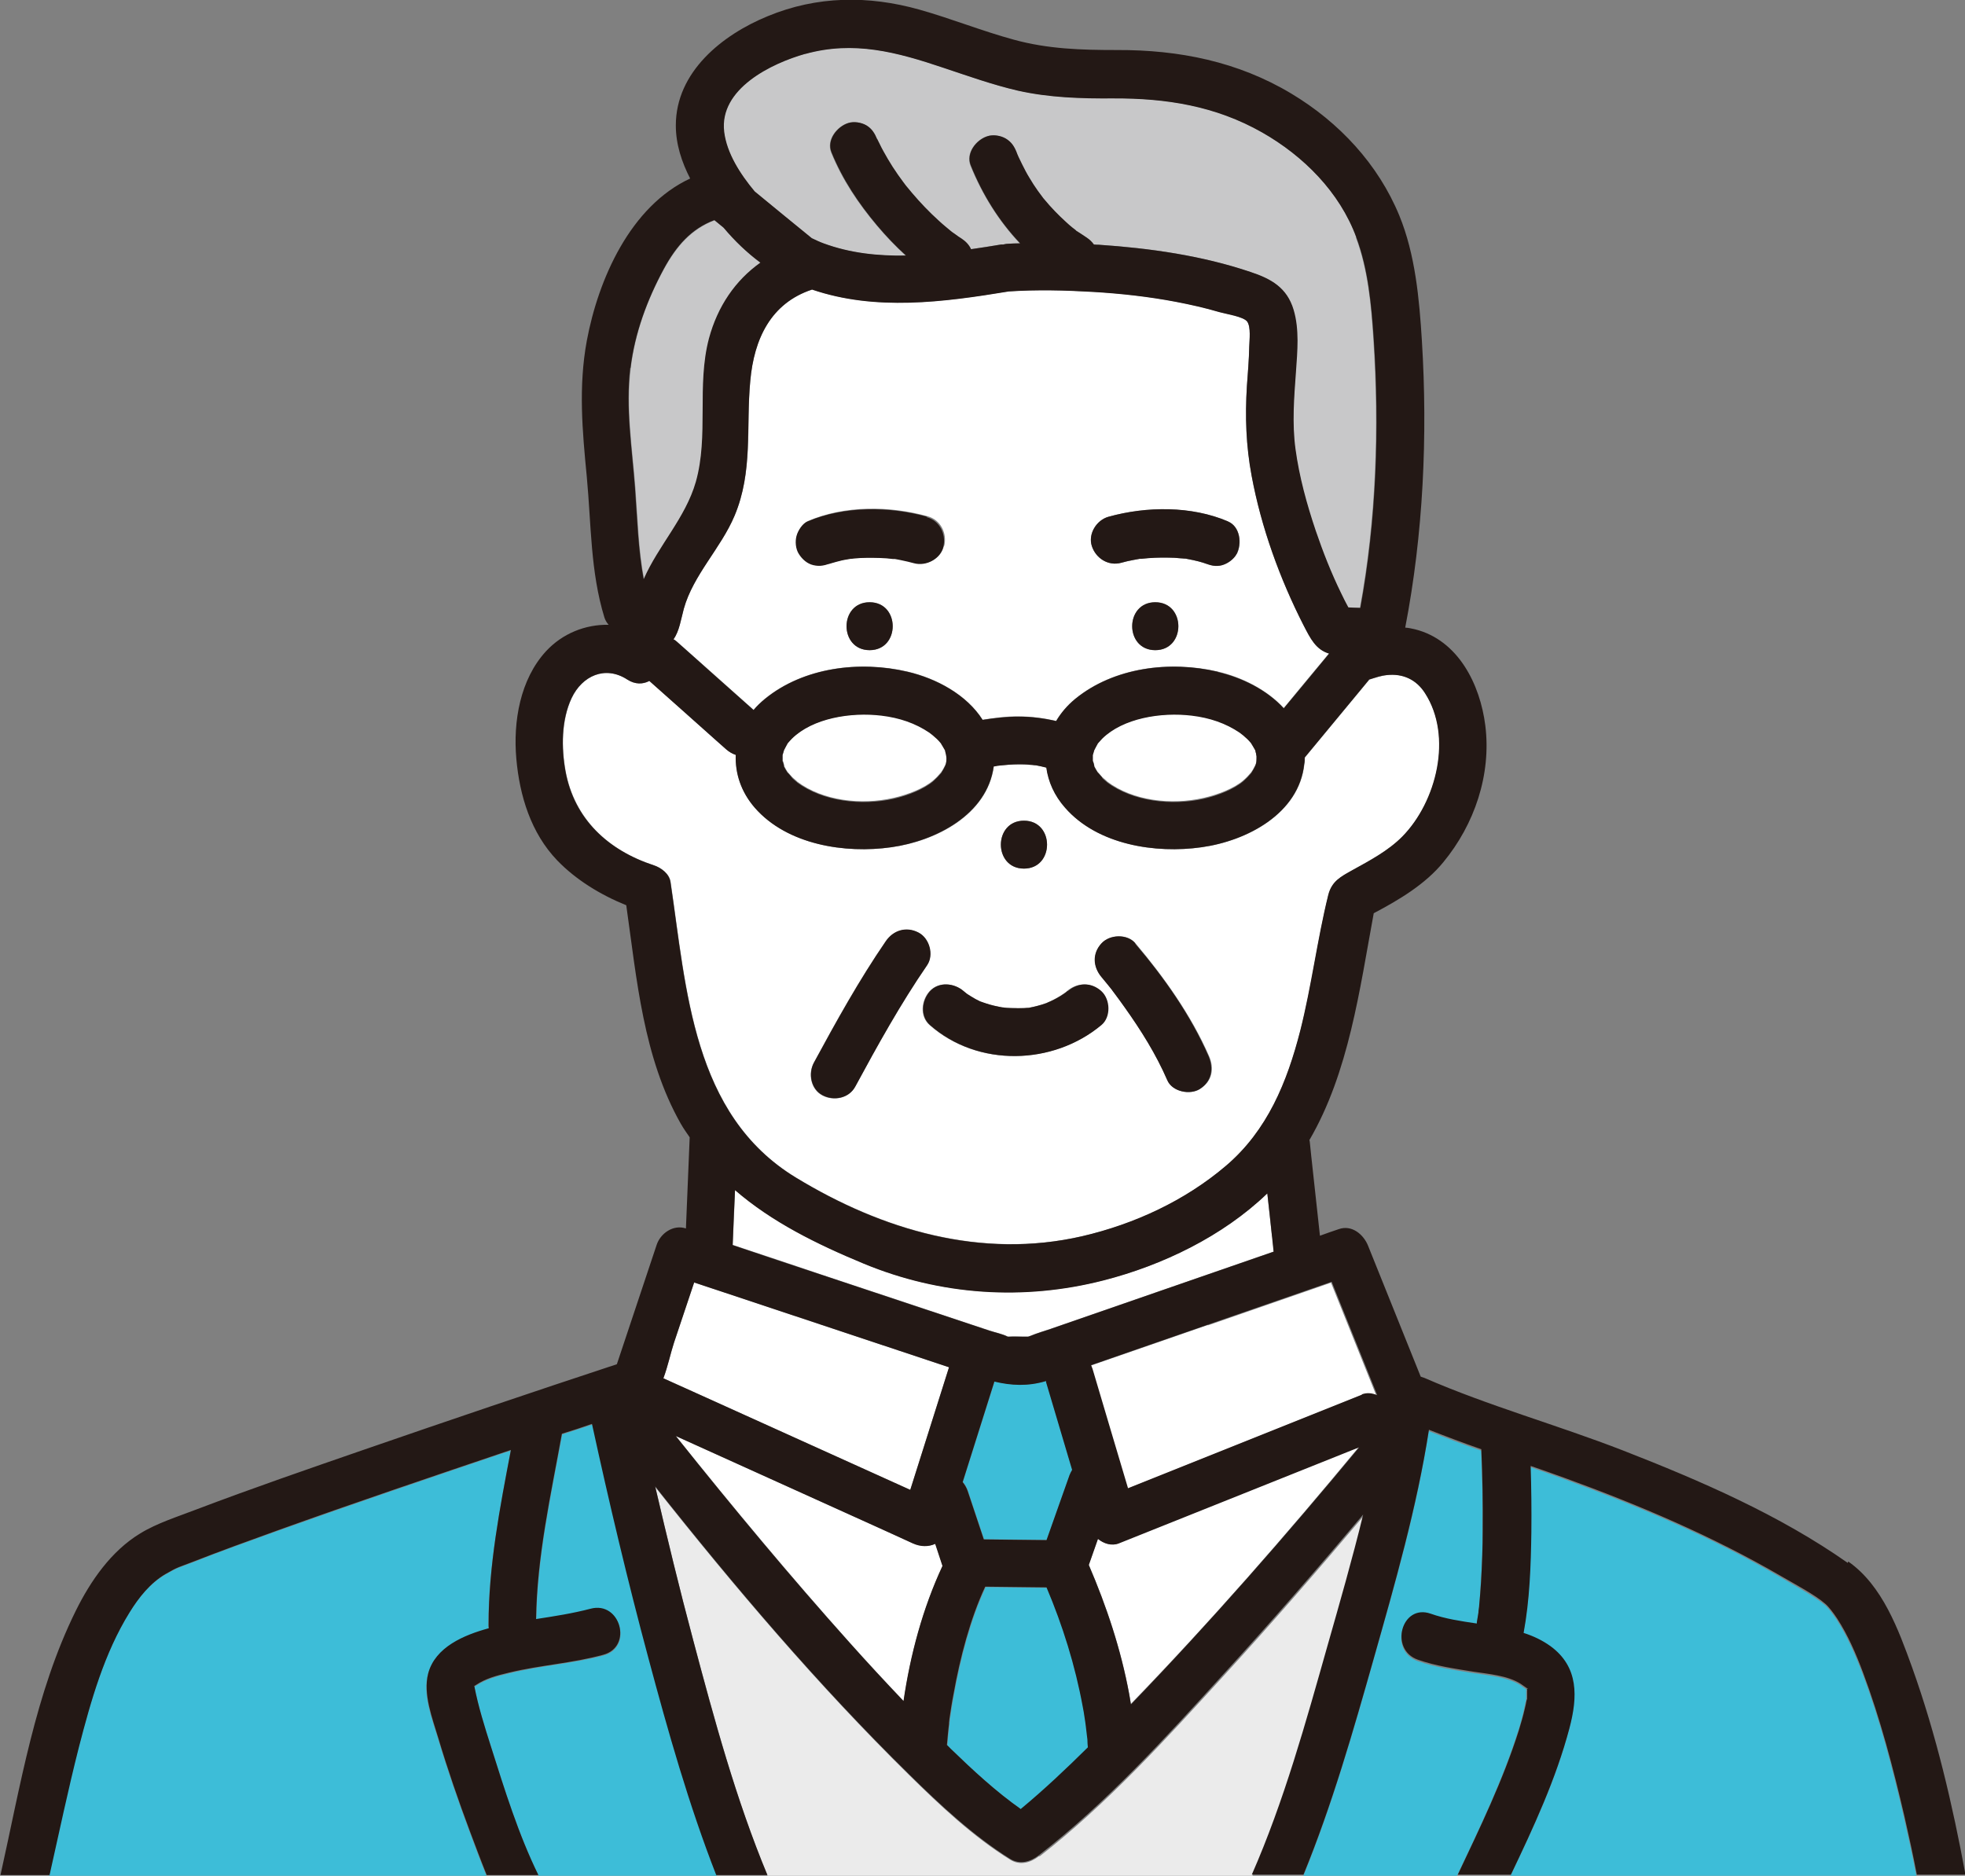 <?xml version="1.0" encoding="UTF-8"?>
<svg id="_レイヤー_2" data-name="レイヤー_2" xmlns="http://www.w3.org/2000/svg" viewBox="0 0 83.65 79.86">
  <rect x="0" y="0" width="83.65" height="79.86" fill="#808080" stroke="none"/>
  <defs>
    <style>
      .cls-1 {
        fill: #c8c8c9;
      }

      .cls-2 {
        fill: #ebebeb;
      }

      .cls-3 {
        fill: #231815;
      }

      .cls-4 {
        fill: #fff;
      }

      .cls-5 {
        fill: #3dbdd8;
      }
    </style>
  </defs>
  <g id="_レイヤー_1-2" data-name="レイヤー_1">
    <g>
      <polygon class="cls-5" points="20.18 71.8 20.18 71.8 20.18 71.79 20.18 71.8"/>
      <path class="cls-4" d="M51.42,56.41c-1.66.58-3.32,1.15-4.99,1.73.02.05.05.1.06.16.5,1.69,1.01,3.38,1.51,5.08.15-.06.3-.12.45-.18,3.17-1.27,6.33-2.53,9.5-3.8.21-.09.44-.06.65.04-.65-1.61-1.29-3.22-1.94-4.83-1.75.61-3.5,1.21-5.25,1.82Z"/>
      <path class="cls-5" d="M20.15,71.84s0,0,0,0c0,0,0,0,0,0Z"/>
      <path class="cls-5" d="M20.18,71.79s0,0,0,0c0,0,0,0,0,0,0,0,0,0,0,0,0-.02-.01-.04-.02-.07,0,.02.01.05.01.07Z"/>
      <path class="cls-5" d="M44.53,58.79c-.77.23-1.48.19-2.19.02-.45,1.43-.9,2.85-1.35,4.28.09.11.17.24.21.37l.69,2.07c.89.01,1.78.02,2.67.03.33-.92.65-1.85.98-2.77.03-.08.07-.15.11-.22-.37-1.25-.74-2.49-1.11-3.74,0-.02,0-.03,0-.05Z"/>
      <path class="cls-4" d="M54.15,52.64c-.07-.61-.14-1.23-.2-1.84-1.91,1.83-4.48,3.07-6.96,3.7-3.42.87-6.96.64-10.22-.71-2-.83-3.91-1.77-5.48-3.13-.03.78-.06,1.56-.1,2.34,1.27.42,2.53.84,3.8,1.27,2.37.79,4.75,1.58,7.12,2.37.26.09.55.14.79.26,0,0,.02,0,.03,0,.02,0,.02,0,.05,0,.17-.01.35,0,.53,0h.26s.06-.02.09-.03c.29-.12.6-.21.9-.31,3.16-1.09,6.32-2.19,9.47-3.28,0-.02,0-.05-.01-.07-.02-.19-.04-.38-.06-.57Z"/>
      <path class="cls-5" d="M48.51,23.79s-.04,0-.06,0c.02,0,.04,0,.06,0Z"/>
      <path class="cls-4" d="M47.63,65.7c-.31.12-.64.02-.89-.19-.13.37-.26.74-.39,1.11.76,1.77,1.37,3.6,1.72,5.5.03.14.05.28.07.42,3.39-3.5,6.6-7.18,9.71-10.94-.24.1-.48.19-.73.29-3.17,1.27-6.33,2.53-9.5,3.8Z"/>
      <path class="cls-5" d="M46.24,73.49s-.04-.29-.05-.35c-.03-.16-.05-.31-.08-.47-.32-1.74-.85-3.44-1.54-5.07-.87-.01-1.74-.02-2.61-.03-.64,1.37-1.07,3.02-1.35,4.58-.06.34-.12.68-.17,1.03,0,.06-.02.12-.02.18,0,.01,0,.02,0,.04-.01.12-.03.24-.04.36-.02.18-.04.36-.05.55.05.05.1.11.16.16.94.91,1.92,1.82,3,2.58.99-.82,1.94-1.71,2.85-2.62,0-.11-.01-.22-.02-.33-.02-.2-.04-.39-.07-.59Z"/>
      <path class="cls-4" d="M55.5,26.63c-1.02-2-1.81-4.18-2.22-6.39-.23-1.27-.28-2.51-.2-3.8.04-.56.09-1.12.1-1.69,0-.26.08-.84-.09-1.07-.16-.21-.91-.32-1.18-.4-.61-.18-1.24-.32-1.86-.44-1.16-.22-2.33-.35-3.51-.42-1.2-.07-2.41-.1-3.6-.02-2.79.46-5.66.84-8.37-.08-1.77.58-2.47,2.11-2.63,3.88-.18,1.97.13,3.86-.67,5.75-.58,1.38-1.76,2.52-2.16,3.96-.12.44-.19.95-.44,1.3.04.03.09.06.13.09.15.13.29.26.44.39.95.84,1.9,1.69,2.84,2.53.14-.17.3-.32.48-.47,1.65-1.35,4.04-1.63,6.07-1.16,1.24.29,2.52.98,3.2,2.05.51-.08,1.03-.15,1.54-.14.53,0,1.06.07,1.59.19.2-.34.47-.66.81-.94,1.65-1.35,4.04-1.63,6.07-1.16,1.03.24,2.09.77,2.81,1.55.64-.78,1.29-1.56,1.93-2.33-.57-.17-.8-.65-1.08-1.19ZM37.02,27.68c-1.31,0-1.31-2.04,0-2.04s1.31,2.04,0,2.04ZM40.18,23.25c-.12.53-.74.85-1.25.71-.18-.05-.37-.09-.55-.13-.09-.02-.18-.03-.26-.05-.03,0-.05,0-.08,0-.37-.04-.74-.05-1.11-.05-.19,0-.38.01-.57.03-.04,0-.08,0-.12.01-.06,0-.11.02-.17.03-.15.03-.3.06-.45.1-.07.02-.14.04-.21.06-.03.01-.06.02-.1.03-.13.04.09-.04.11-.05-.27.11-.5.17-.78.1-.26-.06-.47-.25-.61-.47-.14-.22-.17-.54-.1-.78.06-.22.25-.52.47-.61,1.56-.67,3.47-.65,5.09-.2.55.15.83.71.71,1.25ZM49.18,27.68c-1.31,0-1.31-2.04,0-2.04s1.31,2.04,0,2.04ZM52.64,23.59c-.12.22-.37.4-.61.47-.29.08-.52,0-.78-.1.32.14.07.03-.02,0-.07-.02-.14-.04-.21-.06-.15-.04-.3-.07-.46-.1-.02,0-.07-.01-.12-.02-.02,0-.04,0-.04,0-.04,0-.09,0-.13-.01-.18-.02-.36-.03-.54-.03-.38,0-.76,0-1.14.05-.02,0-.04,0-.05,0,0,0,0,0-.02,0-.09.02-.18.03-.27.05-.17.03-.35.08-.52.12-.55.15-1.08-.19-1.25-.71-.17-.52.2-1.11.71-1.25,1.62-.45,3.53-.46,5.09.2.52.22.6.96.37,1.39Z"/>
      <path class="cls-4" d="M40.25,31.99s-.01-.05-.01-.06c0,0-.02-.02-.03-.05-.03-.06-.06-.11-.1-.17-.02-.03-.03-.05-.04-.07-.01-.01-.02-.03-.04-.05-.05-.05-.09-.1-.14-.15-.13-.13-.22-.2-.31-.26-.61-.41-1.3-.64-2.04-.73-1.32-.16-2.94.12-3.82.98-.07.07-.13.14-.19.21,0,.01-.02.03-.03.06-.03.05-.12.24-.12.23-.02.07-.05.18-.06.2,0,.09,0,.17,0,.26.02-.01.08.23.06.22.05.1.11.2.17.29-.07-.1.12.13.17.18.03.03.28.24.21.19,1.1.83,2.74,1.01,4.1.7.62-.14,1.31-.41,1.7-.75.12-.1.23-.22.33-.34,0,0,0,0,0,0,0,0,0,0,.02-.03.04-.05.07-.11.1-.17.1-.17.11-.23.11-.43,0-.05-.02-.16-.02-.16-.01-.04-.02-.08-.03-.12Z"/>
      <path class="cls-5" d="M42.89,56.91c-.05,0-.06,0,0,0h0Z"/>
      <path class="cls-2" d="M44.24,79.02c-.36.28-.81.42-1.23.16-1.58-.98-2.98-2.3-4.3-3.6-3.87-3.81-7.43-7.99-10.81-12.26.51,2.19,1.04,4.38,1.62,6.55.9,3.36,1.82,6.78,3.16,10h20.63c1.37-3.12,2.3-6.49,3.22-9.74.51-1.79,1.06-3.7,1.52-5.59-1.95,2.31-3.93,4.59-5.97,6.82-2.45,2.68-4.95,5.44-7.83,7.68Z"/>
      <path class="cls-5" d="M25.21,60.65c-.43.14-.85.28-1.28.42-.48,2.65-1.06,5.21-1.1,7.89.78-.12,1.56-.23,2.32-.44,1.27-.34,1.81,1.63.54,1.96-1.31.35-2.69.43-4.01.76-.55.13-.99.25-1.4.52,0,0-.04.02-.08.05.03.06.02.07,0,0,0,0,0,0,0,0,.16.88.44,1.73.71,2.58.58,1.83,1.17,3.74,2.02,5.47h7.59c-1.17-2.99-2.05-6.11-2.88-9.21-.89-3.31-1.68-6.65-2.41-10Z"/>
      <path class="cls-5" d="M79.29,71.26c-.3-.79-.64-1.58-1.1-2.3-.16-.24-.36-.51-.52-.64-.43-.36-1.3-.83-1.89-1.18-2.91-1.7-6.01-3.01-9.17-4.16-.49-.18-.98-.35-1.47-.52.03.94.05,1.88.03,2.82-.02,1.43-.06,2.88-.33,4.29.4.13.79.31,1.14.56,1.22.88,1.16,2.18.81,3.5-.56,2.15-1.52,4.2-2.49,6.23h17.28c-.16-.83-.34-1.66-.53-2.49-.48-2.06-1.01-4.13-1.76-6.11Z"/>
      <path class="cls-5" d="M64.99,71.95c.05.02.11.04-.05-.05.05.03-.24-.17-.21-.15-.56-.36-1.38-.42-2.02-.52-.8-.13-1.6-.24-2.36-.51-1.23-.43-.7-2.4.54-1.96.62.22,1.29.32,1.97.42,0-.02,0-.04,0-.06.03-.14.05-.28.07-.42,0-.01,0-.02,0-.03,0,0,0-.01,0-.02,0-.08.02-.16.03-.25.04-.34.06-.68.08-1.02.05-.73.07-1.47.07-2.2.01-1.14-.01-2.28-.06-3.42-.75-.26-1.49-.54-2.23-.83-.5,3.29-1.45,6.56-2.35,9.74-.87,3.07-1.77,6.22-2.99,9.2h6.54c.95-2.01,1.93-4.03,2.6-6.15.1-.3.18-.6.25-.91.02-.11.05-.22.07-.33.03-.16.02.04.03-.21,0-.08,0-.17,0-.25,0,0,0-.01,0-.02,0-.02,0-.03-.01-.05-.04-.02-.06-.03,0,0,0,0,0,0,0,0,0,0,0,0,0,0,0-.01,0-.01,0,0Z"/>
      <path class="cls-5" d="M21.46,61.85c-3.22,1.09-6.45,2.19-9.65,3.33-1.22.44-2.43.87-3.64,1.35-.57.22-.59.19-1.14.51-.65.38-1.14.99-1.53,1.63-1.08,1.74-1.65,3.78-2.16,5.74-.47,1.8-.85,3.63-1.25,5.45h18.62c-.25-.61-.48-1.23-.71-1.85-.49-1.31-.95-2.64-1.35-3.98-.25-.83-.67-1.88-.43-2.76.3-1.12,1.52-1.63,2.58-1.92,0-.05-.01-.1-.01-.15,0-2.52.49-4.98.95-7.44-.09.03-.18.06-.27.09Z"/>
      <path class="cls-1" d="M30.81,9.7c-.13-.11-.26-.21-.39-.32-.98.37-1.62,1.1-2.15,2.07-.72,1.31-1.24,2.74-1.42,4.23-.21,1.72.07,3.39.2,5.1.1,1.32.13,2.62.37,3.9.63-1.44,1.78-2.61,2.22-4.14.57-1.98.03-4.1.56-6.11.36-1.37,1.12-2.47,2.19-3.23-.58-.43-1.1-.93-1.57-1.49Z"/>
      <path class="cls-4" d="M38.86,65.7c-.5-.23-1-.45-1.49-.68-2.87-1.3-5.73-2.59-8.6-3.89.02.03.05.06.07.09,2.37,2.96,4.8,5.88,7.33,8.71.75.84,1.52,1.67,2.3,2.49.29-1.99.82-3.96,1.66-5.76-.1-.31-.21-.63-.31-.94-.28.13-.63.13-.95-.02Z"/>
      <path class="cls-1" d="M57.74,10.1c-.71-1.93-2.25-3.46-4.01-4.47-1.98-1.13-4.09-1.46-6.35-1.45-1.37,0-2.71-.03-4.05-.33-1.08-.24-2.12-.62-3.16-.97-2-.67-3.83-1.17-5.9-.59-1.45.4-3.68,1.48-3.46,3.32.11.9.69,1.79,1.3,2.54.81.66,1.62,1.32,2.43,1.99.16.08.33.15.5.22,1.13.42,2.32.55,3.51.52-.43-.39-.84-.82-1.22-1.27-.8-.95-1.48-1.96-1.95-3.12-.21-.53.24-1.1.71-1.25.24-.08.57-.03.78.1.24.14.35.34.45.58,0,0,0,.02.02.03.03.06.06.12.09.18.05.1.1.21.16.31.12.23.25.45.39.66.15.22.3.44.46.66.01.02.08.1.09.12.02.02.04.05.04.05.08.1.17.2.25.3.35.41.72.8,1.12,1.16.18.17.37.32.56.48.04.03.09.06.13.09.1.07.19.13.29.2.18.12.32.27.4.45.43-.06.86-.13,1.28-.2.03,0,.06,0,.09,0,.06-.01.12-.03.18-.03.18-.01.36-.02.54-.02-.9-.95-1.6-2.08-2.1-3.31-.21-.53.24-1.1.71-1.25.24-.08.57-.03.78.1.25.14.36.35.47.61,0,.01,0,.02.01.03.02.05.04.09.06.14.05.1.1.2.15.31.1.2.21.4.32.59.11.18.22.36.35.54.06.09.13.18.2.27,0,0,0,0,0,0,.03.03.06.07.08.1.28.34.59.66.92.96.08.07.16.15.25.22.04.04.08.07.13.1.07.05.07.06.05.05.07.05.17.11.19.12.09.06.18.12.27.18.12.08.22.18.3.29.07,0,.14,0,.21.01,2.18.14,4.39.46,6.46,1.16.88.3,1.55.67,1.83,1.61.25.84.16,1.77.1,2.63-.07,1.1-.17,2.21-.02,3.3.16,1.18.48,2.35.86,3.47.31.91.66,1.8,1.08,2.66.1.2.21.41.31.61.17,0,.34.01.51.02.69-3.74.82-7.68.57-11.46-.09-1.44-.23-2.95-.74-4.31Z"/>
      <path class="cls-5" d="M57.63,26.22s.03.03,0,0h0Z"/>
      <path class="cls-4" d="M53.47,32.06s-.01-.05-.02-.07c0-.03-.01-.05-.01-.06,0,0-.02-.02-.03-.05-.03-.06-.06-.11-.1-.17-.02-.03-.03-.05-.04-.07-.01-.01-.02-.03-.04-.05-.05-.05-.09-.1-.14-.15-.13-.13-.22-.2-.31-.26-.61-.41-1.3-.64-2.04-.73-1.32-.16-2.94.12-3.82.98-.07.07-.13.14-.19.21,0,.01-.02.03-.03.06-.03.05-.12.24-.12.23-.02.07-.05.18-.06.2,0,.09,0,.17,0,.26.02-.01.08.23.06.22.05.1.11.2.17.29-.07-.1.12.13.17.18.03.03.28.24.21.19,1.1.83,2.74,1.01,4.1.7.62-.14,1.31-.41,1.7-.75.12-.1.23-.22.33-.34,0,0,0,0,0,0,0,0,0,0,.02-.03.04-.05.07-.11.1-.17.1-.17.11-.23.11-.43,0-.02,0-.06,0-.09,0-.04-.02-.08-.02-.12Z"/>
      <path class="cls-4" d="M28.69,57.17c-.14.43-.26,1-.45,1.51.41.18.82.37,1.22.55,3.1,1.4,6.19,2.8,9.29,4.2.55-1.74,1.1-3.48,1.65-5.22-3.62-1.2-7.23-2.41-10.85-3.61-.29.86-.57,1.71-.86,2.57Z"/>
      <path class="cls-4" d="M59.05,28.74c-.25.03-.49.11-.72.18-.02,0-.03,0-.04.01,0,0,0,.01-.01.02-.13.15-.25.31-.38.46-.78.95-1.57,1.89-2.35,2.84,0,0,0,0,0,.02,0,.09,0,.17-.02.25-.22,2.12-2.44,3.28-4.37,3.55-1.97.28-4.43-.1-5.81-1.68-.46-.52-.71-1.11-.8-1.71-.15-.04-.3-.07-.45-.1-.02,0-.02,0-.03,0-.08,0-.15-.02-.23-.02-.15-.01-.3-.02-.45-.02-.3,0-.6.02-.9.06-.06,0-.12.02-.18.03-.28,2.06-2.46,3.18-4.36,3.44-1.97.28-4.43-.1-5.81-1.68-.59-.68-.85-1.47-.81-2.25-.15-.05-.28-.12-.4-.23-.15-.13-.29-.26-.44-.39-.95-.84-1.9-1.69-2.84-2.53-.27.15-.6.16-.94-.06-.94-.61-1.92-.16-2.37.79-.44.94-.44,2.11-.26,3.11.38,2.04,1.81,3.37,3.76,4.01.31.1.66.36.71.71.68,4.56.93,9.9,5.33,12.58,3.69,2.24,7.91,3.48,12.2,2.5,2.23-.51,4.38-1.51,6.12-3,1.76-1.5,2.6-3.56,3.16-5.75.49-1.9.72-3.86,1.19-5.77.15-.6.54-.79,1.04-1.07.73-.41,1.52-.83,2.11-1.42,1.47-1.48,2.16-4.26.97-6.11-.37-.58-.94-.85-1.62-.77ZM43.59,34.94c1.31,0,1.31,2.04,0,2.04s-1.31-2.04,0-2.04ZM35.01,46.64c-.5-.26-.62-.93-.37-1.39.95-1.76,1.93-3.53,3.06-5.17.32-.47.88-.64,1.39-.37.46.24.67.95.37,1.39-1.13,1.65-2.11,3.42-3.06,5.17-.27.5-.92.62-1.39.37ZM46.87,43.64c-2.05,1.72-5.26,1.8-7.3,0-.43-.38-.35-1.05,0-1.44.39-.42,1.04-.35,1.44,0,.04.03.07.06.11.09.01,0,.02.01.04.03.1.07.21.13.31.19.02.01.21.1.23.12.08.03.17.07.26.09.23.07.46.12.7.17.01,0,.02,0,.02,0,.06,0,.12.01.18.02.11,0,.23.01.34.01.12,0,.23,0,.35,0,.05,0,.11,0,.16-.01.02,0,.03,0,.06,0,.26-.05.51-.11.75-.2.02,0,.13-.05.16-.07.1-.04.19-.09.28-.14.11-.06.21-.12.31-.19.04-.02.07-.05.11-.08.01,0,.01,0,.03-.03.44-.37,1-.4,1.44,0,.38.35.41,1.1,0,1.44ZM51.09,46.36c-.42.27-1.18.13-1.39-.37-.48-1.1-1.13-2.13-1.82-3.11-.14-.2-.29-.4-.43-.59-.03-.04-.06-.08-.09-.12,0,0-.01-.02-.02-.03-.03-.04-.1-.13-.12-.15-.1-.13-.21-.26-.32-.39-.37-.44-.4-1.01,0-1.44.35-.38,1.1-.41,1.44,0,1.22,1.45,2.37,3.06,3.13,4.8.23.52.14,1.07-.37,1.39Z"/>
      <path class="cls-3" d="M48.33,40.16c-.35-.41-1.09-.38-1.44,0-.4.43-.37,1,0,1.44.11.13.21.26.32.39.02.02.09.11.12.15,0,0,.02.02.02.03.03.04.06.08.09.12.15.2.29.39.43.59.7.98,1.34,2,1.82,3.11.21.49.97.64,1.39.37.51-.33.59-.87.37-1.39-.76-1.74-1.9-3.36-3.13-4.8Z"/>
      <path class="cls-3" d="M39.1,39.7c-.52-.27-1.07-.1-1.39.37-1.13,1.65-2.11,3.42-3.06,5.17-.25.47-.13,1.13.37,1.39.48.25,1.12.13,1.39-.37.95-1.76,1.93-3.53,3.06-5.17.3-.44.1-1.15-.37-1.39Z"/>
      <path class="cls-3" d="M37.02,25.64c-1.31,0-1.31,2.04,0,2.04s1.31-2.04,0-2.04Z"/>
      <path class="cls-3" d="M43.59,34.94c-1.31,0-1.31,2.04,0,2.04s1.31-2.04,0-2.04Z"/>
      <path class="cls-3" d="M45.43,42.2s-.02.02-.03.03c-.04.03-.07.05-.11.08-.1.07-.2.13-.31.19-.09.05-.19.1-.28.14-.04.01-.14.06-.16.07-.25.09-.5.15-.75.2-.02,0-.04,0-.06,0-.05,0-.11.01-.16.01-.12,0-.23.01-.35,0-.11,0-.23,0-.34-.01-.06,0-.12-.01-.18-.02,0,0-.01,0-.02,0-.24-.04-.47-.09-.7-.17-.09-.03-.17-.06-.26-.09-.03-.02-.21-.1-.23-.12-.11-.06-.21-.13-.31-.19-.03-.02-.03-.02-.04-.03-.04-.03-.07-.06-.11-.09-.4-.35-1.05-.42-1.44,0-.35.39-.43,1.06,0,1.44,2.04,1.8,5.24,1.72,7.3,0,.41-.34.38-1.09,0-1.44-.44-.4-1-.37-1.44,0Z"/>
      <path class="cls-3" d="M49.18,25.64c-1.31,0-1.31,2.04,0,2.04s1.31-2.04,0-2.04Z"/>
      <path class="cls-3" d="M52.28,22.2c-1.56-.67-3.47-.65-5.09-.2-.51.14-.88.73-.71,1.25.17.52.7.86,1.25.71.17-.05.34-.09.52-.12.09-.02.18-.03.27-.05.01,0,.01,0,.02,0,.02,0,.04,0,.05,0,.38-.04.76-.06,1.14-.05.18,0,.36.01.54.03.04,0,.09,0,.13.01,0,0,.03,0,.04,0,.05,0,.1.02.12.02.15.03.31.06.46.1.07.02.14.04.21.06.08.03.34.13.02,0,.26.11.5.18.78.1.24-.07.49-.25.61-.47.23-.44.16-1.17-.37-1.39ZM48.45,23.8s.04,0,.06,0c-.02,0-.04,0-.06,0Z"/>
      <path class="cls-3" d="M39.47,22c-1.62-.45-3.53-.46-5.09.2-.22.09-.41.39-.47.61-.07.24-.04.57.1.78.14.22.35.41.61.47.29.07.52.01.78-.1-.02,0-.24.09-.11.05.03-.01.06-.02.1-.03.07-.02.14-.04.21-.06.15-.04.3-.08.45-.1.06-.01.11-.02.17-.03.04,0,.08,0,.12-.01.19-.02.38-.03.57-.03.37,0,.74,0,1.11.05.03,0,.05,0,.08,0,.09.02.18.03.26.05.19.04.37.08.55.13.51.14,1.13-.18,1.25-.71.12-.54-.16-1.1-.71-1.25Z"/>
      <path class="cls-3" d="M78.66,66.54c-2.9-2.04-6.27-3.5-9.55-4.78-2.8-1.09-5.73-1.9-8.48-3.1-.05-.02-.1-.03-.15-.05-.75-1.86-1.49-3.71-2.24-5.57-.19-.48-.69-.91-1.25-.71-.27.09-.53.18-.8.28-.12-1.13-.25-2.26-.37-3.39-.02-.19-.04-.38-.06-.58,0-.04-.01-.07-.02-.1,1.68-2.88,2.14-6.41,2.74-9.66,1.08-.57,2.19-1.23,2.96-2.17,1.33-1.61,2.05-3.73,1.79-5.82-.22-1.75-1.15-3.64-3-4.1-.13-.03-.27-.06-.41-.07.77-3.98.96-8.17.71-12.21-.11-1.78-.28-3.67-.96-5.33-.9-2.19-2.56-3.97-4.59-5.19-2.28-1.37-4.79-1.87-7.43-1.86-1.51,0-2.93-.04-4.39-.44-1.36-.37-2.67-.9-4.02-1.28-2.17-.61-4.36-.59-6.46.28-1.93.79-3.91,2.37-3.91,4.65,0,.8.25,1.56.61,2.26-2.54,1.18-3.91,4.28-4.4,6.91-.36,1.96-.19,3.83,0,5.79.19,2.02.15,4.03.75,5.99.04.12.1.22.18.31-.99-.02-1.97.37-2.67,1.13-1.1,1.2-1.4,2.99-1.26,4.57.14,1.58.62,3.16,1.74,4.33.8.83,1.85,1.47,2.94,1.91.45,3.16.72,6.47,2.32,9.3.12.21.25.39.38.58,0,0,0,0,0,0-.05,1.29-.11,2.59-.16,3.88,0,0,0,0,0,0-.54-.18-1.09.21-1.25.71-.56,1.69-1.13,3.38-1.69,5.07-3.58,1.18-7.15,2.39-10.71,3.62-2.4.83-4.81,1.66-7.18,2.56-.8.31-1.68.58-2.41,1.03-1.23.75-2.1,2.01-2.73,3.28-1.73,3.5-2.36,7.46-3.21,11.26h2.09c.41-1.82.79-3.64,1.25-5.45.51-1.97,1.08-4,2.16-5.74.39-.63.88-1.25,1.53-1.63.55-.32.58-.29,1.14-.51,1.2-.47,2.42-.91,3.64-1.35,3.2-1.15,6.43-2.24,9.65-3.33.09-.03.18-.06.27-.09-.47,2.46-.95,4.92-.95,7.44,0,.05,0,.1.01.15-1.06.29-2.28.8-2.58,1.92-.23.88.18,1.92.43,2.76.4,1.34.86,2.67,1.35,3.98.23.61.46,1.23.71,1.85h2.2c-.85-1.73-1.44-3.64-2.02-5.47-.27-.85-.54-1.71-.71-2.58,0,0,0,0,0,0,.02.06.04.06,0,0,.04-.03.09-.05.08-.05.41-.27.85-.39,1.4-.52,1.32-.32,2.7-.4,4.01-.76,1.27-.34.73-2.3-.54-1.96-.76.2-1.54.32-2.32.44.04-2.68.62-5.24,1.1-7.89.43-.13.86-.27,1.28-.42.73,3.35,1.52,6.69,2.41,10,.83,3.1,1.71,6.21,2.88,9.21h2.18c-1.34-3.22-2.27-6.64-3.16-10-.58-2.17-1.11-4.36-1.62-6.55,3.38,4.27,6.93,8.45,10.81,12.26,1.32,1.3,2.72,2.61,4.3,3.6.42.26.88.12,1.23-.16,2.88-2.23,5.38-4.99,7.83-7.68,2.04-2.23,4.02-4.51,5.97-6.82-.46,1.89-1.01,3.8-1.52,5.59-.92,3.25-1.85,6.62-3.22,9.74h2.2c1.22-2.98,2.12-6.13,2.99-9.2.9-3.18,1.84-6.45,2.35-9.74.74.29,1.48.57,2.23.83.05,1.14.07,2.28.06,3.42,0,.74-.03,1.47-.07,2.2-.02.34-.05.68-.08,1.02,0,.08-.02.16-.03.25,0,.01,0,.02,0,.02,0,.01,0,.02,0,.03-.02.14-.05.28-.07.42,0,.02,0,.04,0,.06-.68-.1-1.35-.2-1.97-.42-1.24-.43-1.77,1.53-.54,1.96.77.27,1.56.38,2.36.51.64.1,1.46.16,2.02.52-.03-.02.26.18.21.15.16.09.1.07.05.05,0-.01,0-.01,0,0,0,0,0,0,0,0,0,.02,0,.03.01.05,0,0,0,.01,0,.02,0,.08,0,.17,0,.25,0,.25,0,.05-.03.21-.02.11-.04.22-.07.33-.07.31-.16.61-.25.91-.67,2.12-1.65,4.14-2.6,6.15h2.26c.97-2.03,1.92-4.08,2.49-6.23.35-1.32.41-2.61-.81-3.5-.35-.25-.73-.43-1.14-.56.26-1.41.31-2.86.33-4.29.01-.94,0-1.88-.03-2.82.49.17.98.34,1.47.52,3.16,1.15,6.26,2.47,9.17,4.16.6.35,1.47.81,1.89,1.18.16.13.36.4.52.64.46.71.8,1.5,1.1,2.3.74,1.98,1.28,4.05,1.76,6.11.19.83.37,1.66.53,2.49h2.07c-.55-2.98-1.25-5.97-2.27-8.82-.58-1.6-1.26-3.49-2.72-4.51ZM20.15,71.84s0,0,0,0c0,0,0,0,0,0ZM20.18,71.8s0,0,0,0c0,0,0,0,0,0,0,0,0,0,0,0,0,0,0,0,0,0,0-.02-.01-.05-.01-.07,0,.03.01.05.02.07,0,0,0,0,0,0,0,0,0,0,0,0ZM34.27,2.3c2.08-.58,3.91-.08,5.9.59,1.05.35,2.09.72,3.16.97,1.34.3,2.68.34,4.05.33,2.26-.01,4.36.32,6.35,1.45,1.76,1,3.3,2.54,4.01,4.47.51,1.37.64,2.87.74,4.31.25,3.78.12,7.72-.57,11.46-.17,0-.34-.01-.51-.02-.11-.2-.21-.4-.31-.61-.42-.86-.77-1.75-1.08-2.66-.38-1.13-.7-2.29-.86-3.47-.15-1.1-.06-2.21.02-3.3.06-.86.15-1.79-.1-2.63-.28-.94-.95-1.32-1.83-1.61-2.07-.7-4.28-1.01-6.46-1.16-.07,0-.14,0-.21-.01-.08-.11-.18-.21-.3-.29-.09-.06-.18-.12-.27-.18-.02-.02-.12-.07-.19-.12.01,0,.01,0-.05-.05-.04-.03-.09-.07-.13-.1-.08-.07-.17-.14-.25-.22-.33-.3-.64-.62-.92-.96-.03-.03-.06-.07-.08-.1,0,0,0,0,0,0-.07-.09-.13-.18-.2-.27-.12-.17-.24-.35-.35-.54-.12-.19-.22-.39-.32-.59-.05-.1-.1-.2-.15-.31-.02-.05-.04-.09-.06-.14,0,0,0-.01-.01-.03-.1-.26-.22-.46-.47-.61-.22-.13-.54-.18-.78-.1-.48.15-.93.72-.71,1.25.5,1.24,1.2,2.36,2.1,3.31-.18,0-.36.01-.54.02-.06,0-.12.02-.18.03-.03,0-.06,0-.09,0-.42.07-.85.14-1.28.2-.08-.18-.22-.33-.4-.45-.1-.06-.2-.13-.29-.2-.04-.03-.09-.06-.13-.09-.19-.16-.38-.31-.56-.48-.4-.36-.77-.75-1.12-1.16-.08-.1-.17-.2-.25-.3,0,0-.02-.02-.04-.05,0-.01-.08-.1-.09-.12-.16-.21-.31-.43-.46-.66-.14-.22-.27-.44-.39-.66-.06-.1-.11-.21-.16-.31-.03-.06-.06-.12-.09-.18,0-.02-.01-.02-.02-.03-.1-.24-.22-.44-.45-.58-.22-.13-.54-.18-.78-.1-.47.15-.93.72-.71,1.25.47,1.15,1.15,2.17,1.95,3.12.38.45.78.87,1.22,1.27-1.19.02-2.37-.1-3.51-.52-.17-.06-.33-.14-.5-.22-.81-.66-1.62-1.32-2.43-1.99-.62-.74-1.19-1.63-1.3-2.54-.22-1.83,2.01-2.91,3.46-3.32ZM57.65,26.24s0,0-.02-.02c.02.02.02.02.02.02ZM46.92,33.1c-.05-.05-.24-.29-.17-.18-.06-.09-.12-.19-.17-.29.02,0-.05-.23-.06-.22,0-.09,0-.17,0-.26.01-.02.04-.13.06-.2,0,0,.09-.18.12-.23.02-.03.03-.04.03-.06.06-.07.13-.14.19-.21.88-.87,2.5-1.14,3.82-.98.75.09,1.44.32,2.04.73.08.06.17.13.31.26.05.05.1.1.14.15.02.02.03.04.04.05,0,.01.02.04.04.07.03.06.07.11.1.17.01.02.02.04.03.05,0,.01,0,.03.01.06,0,.02.01.05.02.07,0,.04.01.08.02.12,0,.03,0,.07,0,.09,0,.2-.02.26-.11.43-.03.06-.07.11-.1.17-.01.02-.01.02-.02.03,0,0,0,0,0,0-.1.12-.21.23-.33.34-.4.34-1.08.61-1.7.75-1.35.3-2.99.12-4.1-.7.07.05-.19-.16-.21-.19ZM51.84,28.6c-2.03-.48-4.42-.19-6.07,1.16-.34.28-.6.59-.81.94-.52-.12-1.05-.19-1.59-.19-.52,0-1.03.06-1.54.14-.68-1.07-1.96-1.76-3.2-2.05-2.03-.48-4.42-.19-6.07,1.16-.18.15-.34.3-.48.47-.95-.84-1.9-1.69-2.84-2.53-.15-.13-.29-.26-.44-.39-.04-.04-.08-.07-.13-.09.25-.34.32-.86.44-1.3.4-1.44,1.58-2.58,2.16-3.96.79-1.88.48-3.78.67-5.75.16-1.77.87-3.3,2.63-3.88,2.7.92,5.58.54,8.37.08,1.2-.08,2.41-.05,3.6.02,1.18.07,2.35.2,3.51.42.63.12,1.25.26,1.86.44.28.08,1.02.19,1.18.4.17.23.1.81.09,1.07-.01.56-.06,1.12-.1,1.69-.08,1.29-.04,2.53.2,3.8.41,2.21,1.2,4.39,2.22,6.39.28.54.51,1.02,1.08,1.19-.64.78-1.29,1.56-1.93,2.33-.72-.79-1.78-1.31-2.81-1.55ZM33.71,33.1c-.05-.05-.24-.29-.17-.18-.06-.09-.12-.19-.17-.29.02,0-.05-.23-.06-.22,0-.09,0-.17,0-.26.01-.02.04-.13.06-.2,0,0,.09-.18.12-.23.02-.03.03-.04.03-.06.06-.07.13-.15.19-.21.88-.87,2.5-1.14,3.82-.98.75.09,1.44.32,2.04.73.08.06.17.13.31.26.05.05.1.1.14.15.02.02.03.04.04.05,0,.01.02.04.04.07.03.06.07.11.1.17.01.02.02.04.03.05,0,.01,0,.03.01.06.01.04.02.08.03.12,0,0,.02.12.02.16,0,.2-.02.26-.11.43-.03.06-.07.11-.1.17-.01.02-.01.02-.02.03,0,0,0,0,0,0-.1.12-.21.23-.33.34-.4.34-1.08.61-1.7.75-1.35.3-2.99.12-4.1-.7.07.05-.19-.16-.21-.19ZM26.84,15.67c.18-1.49.71-2.91,1.42-4.23.53-.97,1.16-1.7,2.15-2.07.13.11.26.21.39.32.47.56.99,1.06,1.57,1.49-1.07.76-1.82,1.86-2.19,3.23-.53,2.01,0,4.14-.56,6.11-.44,1.53-1.59,2.7-2.22,4.14-.24-1.28-.27-2.58-.37-3.9-.13-1.71-.4-3.38-.2-5.1ZM28.54,37.55c-.05-.35-.4-.61-.71-.71-1.95-.64-3.39-1.97-3.76-4.01-.18-1-.18-2.17.26-3.11.45-.95,1.43-1.4,2.37-.79.34.22.67.2.94.06.95.84,1.9,1.69,2.84,2.53.15.13.29.26.44.39.12.1.25.18.4.23-.03.78.22,1.57.81,2.25,1.38,1.58,3.85,1.96,5.81,1.68,1.89-.27,4.08-1.39,4.36-3.44.06,0,.12-.02.18-.03.3-.03.6-.06.9-.06.15,0,.3,0,.45.02.08,0,.15.01.23.02.01,0,.02,0,.03,0,.15.03.3.06.45.1.08.6.34,1.19.8,1.71,1.38,1.58,3.85,1.96,5.81,1.68,1.93-.27,4.15-1.43,4.37-3.55.02-.08.02-.16.02-.25,0,0,0,0,0-.02.78-.95,1.57-1.89,2.35-2.84.13-.15.25-.31.38-.46,0,0,0-.01.01-.02.01,0,.02,0,.04-.01.24-.08.48-.16.72-.18.68-.07,1.25.19,1.62.77,1.19,1.84.49,4.63-.97,6.11-.59.6-1.38,1.02-2.11,1.42-.5.28-.89.47-1.04,1.07-.47,1.91-.71,3.87-1.19,5.77-.56,2.19-1.4,4.25-3.16,5.75-1.75,1.49-3.9,2.48-6.12,3-4.29.99-8.51-.25-12.2-2.5-4.4-2.68-4.65-8.02-5.33-12.58ZM44.53,58.79s0,.03,0,.05c.37,1.25.74,2.49,1.11,3.74-.04.07-.08.14-.11.22-.33.92-.65,1.85-.98,2.77-.89-.01-1.78-.02-2.67-.03l-.69-2.07c-.05-.14-.12-.26-.21-.37.45-1.43.9-2.85,1.35-4.28.71.17,1.42.21,2.19-.02ZM42.84,56.91s.01,0,.04,0c-.03,0-.04,0-.04,0ZM44.76,56.57c-.3.1-.61.19-.9.31-.03.01-.06.02-.09.03h-.26c-.17,0-.35-.01-.53,0-.02,0-.03,0-.05,0,0,0-.02,0-.03,0-.24-.12-.54-.18-.79-.26-2.37-.79-4.75-1.58-7.12-2.37-1.27-.42-2.53-.84-3.8-1.27.03-.78.06-1.56.1-2.34,1.57,1.36,3.48,2.3,5.48,3.13,3.26,1.35,6.8,1.59,10.22.71,2.49-.64,5.06-1.87,6.96-3.7.07.61.14,1.23.2,1.84.02.19.04.38.06.57,0,.02,0,.05.01.07-3.16,1.09-6.32,2.19-9.47,3.28ZM28.69,57.17c.29-.86.57-1.71.86-2.57,3.62,1.2,7.23,2.41,10.85,3.61-.55,1.74-1.1,3.48-1.65,5.22-3.1-1.4-6.19-2.8-9.29-4.2-.41-.18-.82-.37-1.22-.55.19-.51.31-1.08.45-1.51ZM38.47,72.43c-.78-.82-1.55-1.65-2.3-2.49-2.53-2.82-4.96-5.74-7.33-8.71-.02-.03-.05-.06-.07-.09,2.87,1.3,5.73,2.59,8.6,3.89.5.23,1,.45,1.49.68.33.15.67.15.95.02.1.31.21.63.31.94-.84,1.8-1.37,3.78-1.66,5.76ZM43.47,77.03c-1.08-.76-2.06-1.67-3-2.58-.05-.05-.1-.11-.16-.16.02-.18.03-.36.05-.55.01-.12.03-.24.04-.36,0-.02,0-.03,0-.04,0-.06.02-.12.02-.18.05-.34.1-.68.17-1.03.28-1.56.71-3.21,1.35-4.58.87.01,1.74.02,2.61.03.69,1.63,1.22,3.33,1.54,5.07.03.16.06.31.08.47.01.07.05.32.05.35.02.2.05.39.07.59,0,.11.01.22.02.33-.92.91-1.86,1.8-2.85,2.62ZM48.14,72.55c-.02-.14-.05-.28-.07-.42-.35-1.9-.96-3.73-1.72-5.5.13-.37.26-.74.39-1.11.25.2.58.31.89.19,3.17-1.27,6.33-2.53,9.5-3.8.24-.1.48-.19.73-.29-3.11,3.75-6.33,7.43-9.71,10.94ZM57.97,59.38c-3.17,1.27-6.33,2.53-9.5,3.8-.15.06-.3.12-.45.18-.5-1.69-1.01-3.38-1.51-5.08-.02-.06-.04-.11-.06-.16,1.66-.58,3.32-1.15,4.99-1.73,1.75-.61,3.5-1.21,5.25-1.82.65,1.61,1.29,3.22,1.94,4.83-.2-.09-.43-.12-.65-.04Z"/>
      <path class="cls-3" d="M64.98,71.94s0,0,0,0c-.06-.02-.03,0,0,0Z"/>
    </g>
  </g>
</svg>